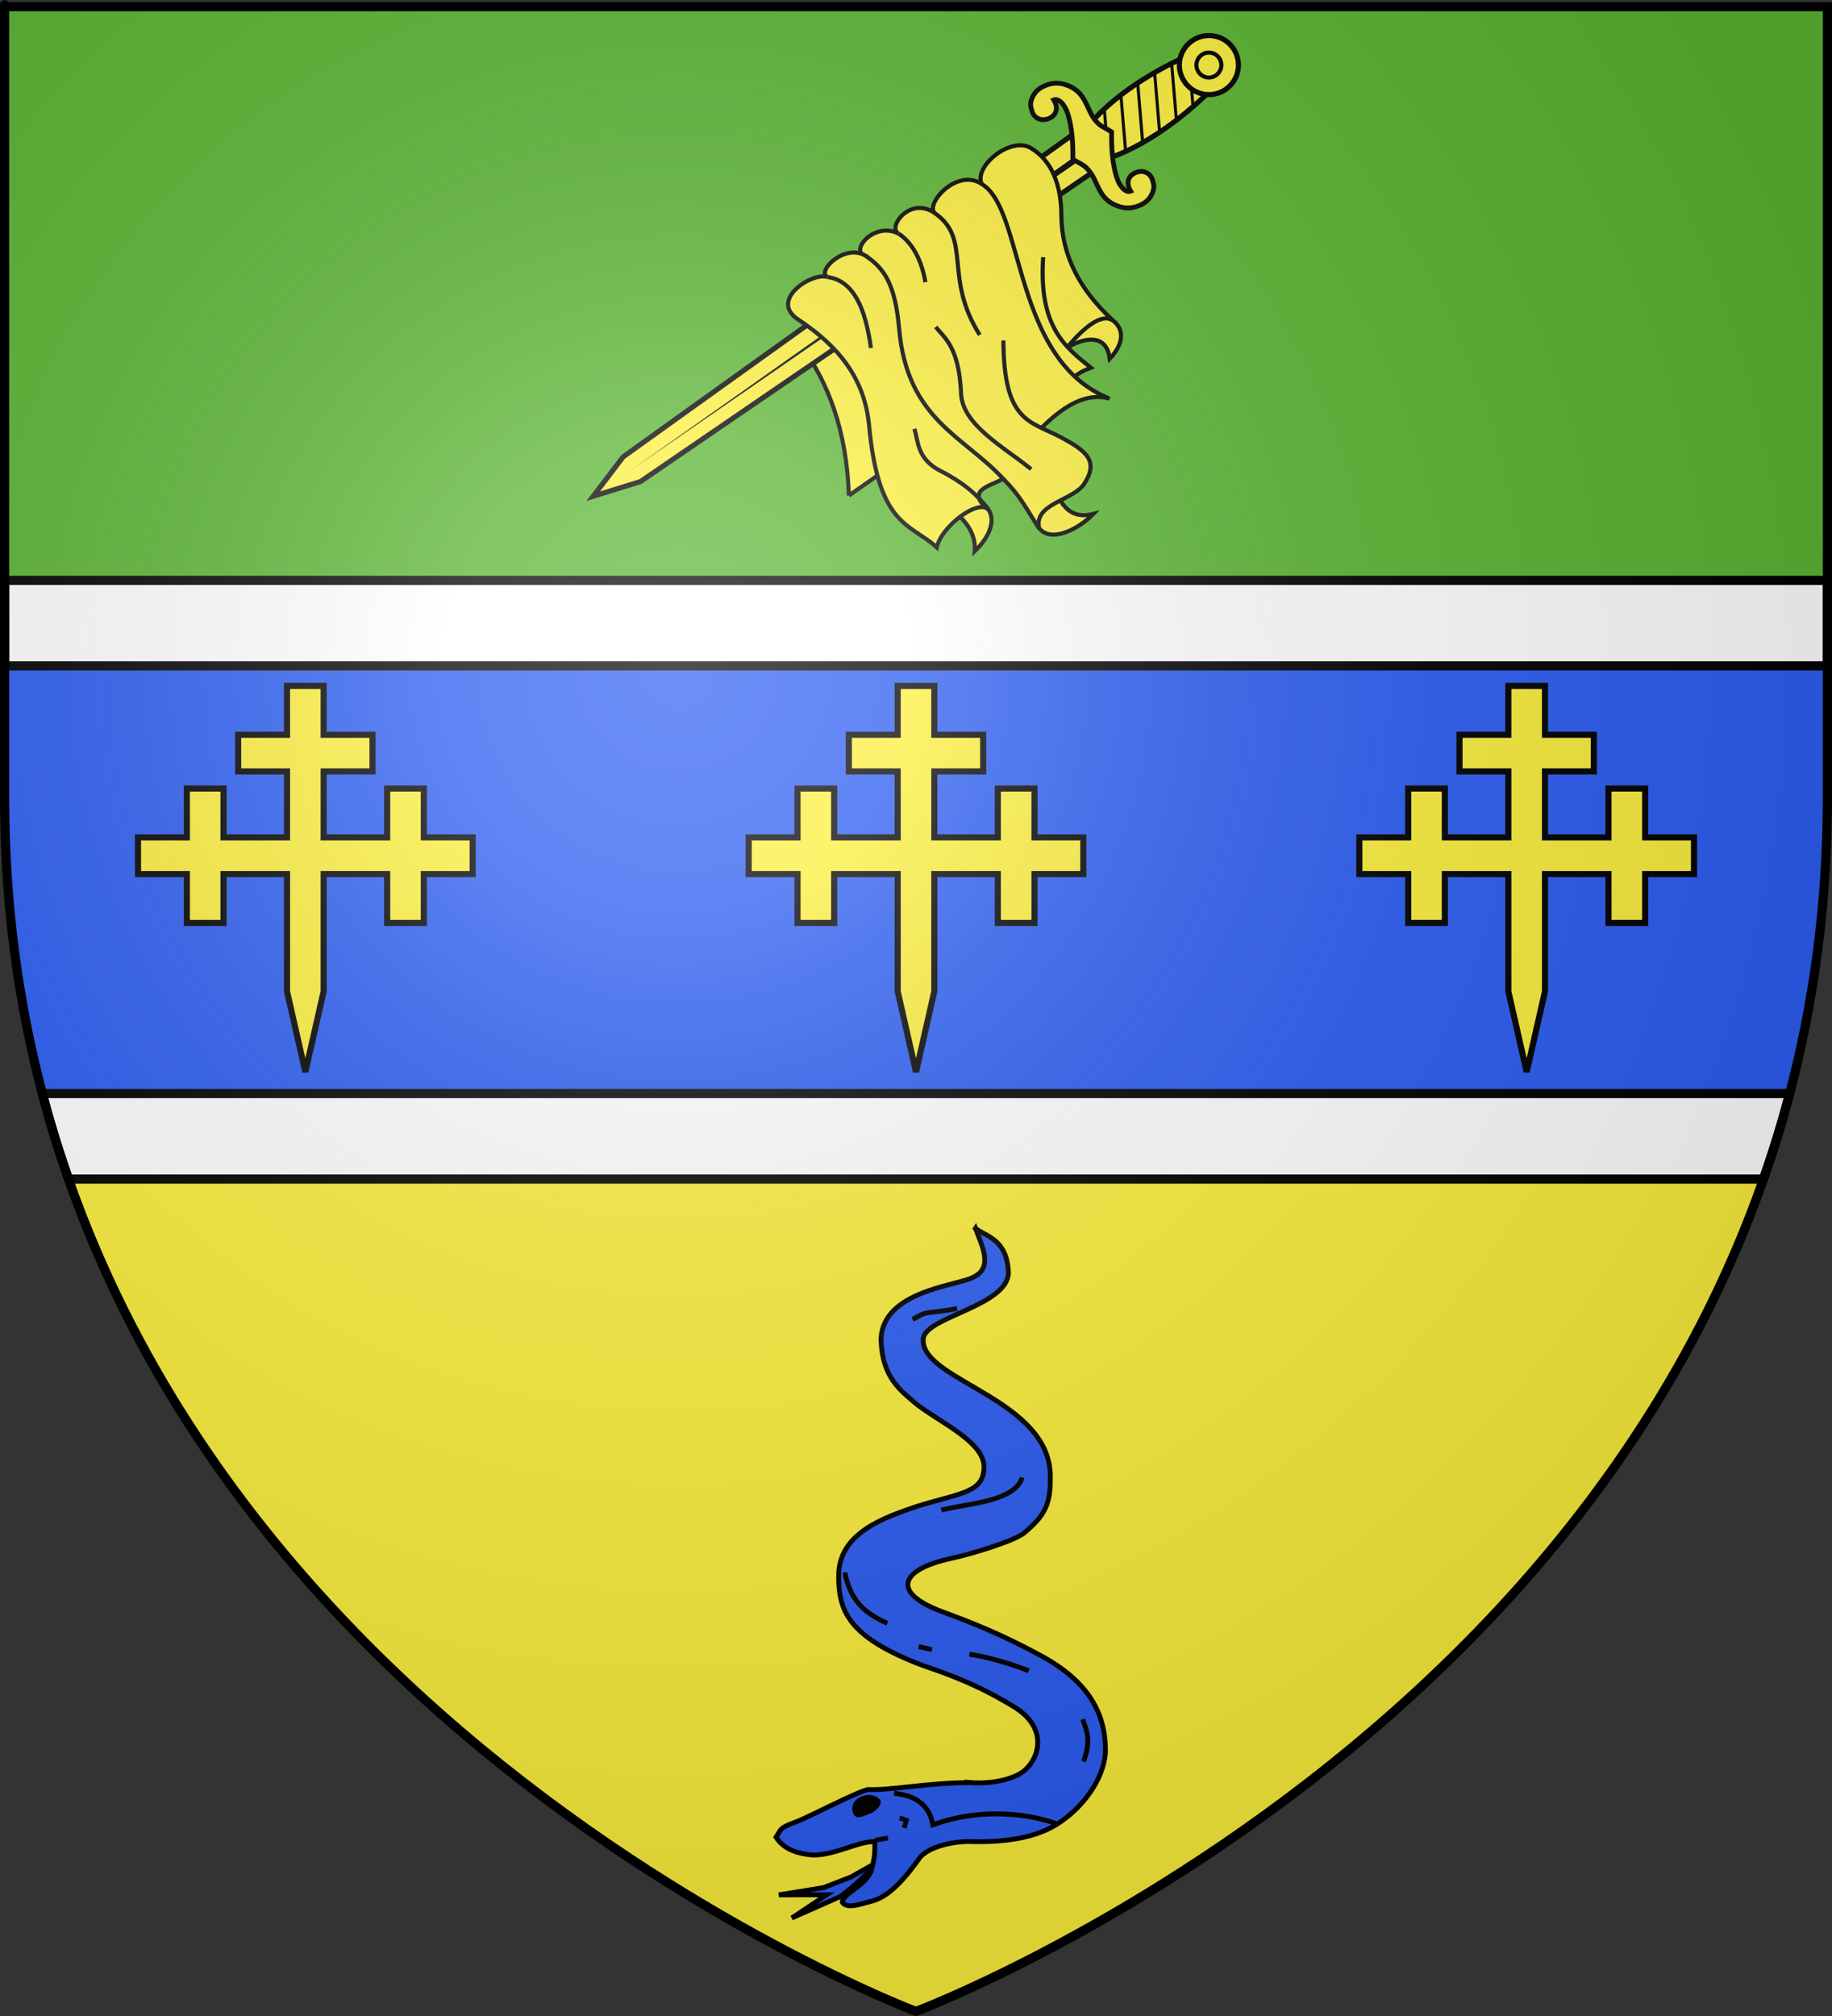 <?xml version="1.0" encoding="UTF-8" standalone="no"?>
<svg
   xmlns:dc="http://purl.org/dc/elements/1.1/"
   xmlns:cc="http://creativecommons.org/ns#"
   xmlns:rdf="http://www.w3.org/1999/02/22-rdf-syntax-ns#"
   xmlns:svg="http://www.w3.org/2000/svg"
   xmlns="http://www.w3.org/2000/svg"
   xmlns:xlink="http://www.w3.org/1999/xlink"
   xmlns:sodipodi="http://sodipodi.sourceforge.net/DTD/sodipodi-0.dtd"
   xmlns:inkscape="http://www.inkscape.org/namespaces/inkscape"
   height="660"
   width="600"
   version="1.0"
   id="svg2"
   sodipodi:version="0.32"
   inkscape:version="0.46"
   sodipodi:docname="Blason_ville_fr_Vouvray-sur-Loir_(Sarthe).svg"
   inkscape:export-filename="/Users/olivier/Desktop/Blason Rouge/Blason_Vide_3D.png"
   inkscape:export-xdpi="144"
   inkscape:export-ydpi="144"
   inkscape:output_extension="org.inkscape.output.svg.inkscape">
  <rect width="100%" height="100%" fill="#333333" stroke="none"/>
  <sodipodi:namedview
     inkscape:window-height="977"
     inkscape:window-width="1280"
     inkscape:pageshadow="2"
     inkscape:pageopacity="0.0"
     guidetolerance="10.0"
     gridtolerance="10.0"
     objecttolerance="10.0"
     borderopacity="1.0"
     bordercolor="#666666"
     pagecolor="#ffffff"
     id="base"
     showgrid="false"
     height="660px"
     inkscape:zoom="1.1360119"
     inkscape:cx="297.28692"
     inkscape:cy="514.49304"
     inkscape:window-x="-4"
     inkscape:window-y="-4"
     inkscape:current-layer="layer4"
     inkscape:object-nodes="true"
     inkscape:window-maximized="1" />
  <desc
     id="desc4">Flag of Canton of Valais (Wallis)</desc>
  <defs
     id="defs6">
    <inkscape:perspective
       sodipodi:type="inkscape:persp3d"
       inkscape:vp_x="0 : 330 : 1"
       inkscape:vp_y="0 : 1000 : 0"
       inkscape:vp_z="600 : 330 : 1"
       inkscape:persp3d-origin="300 : 220 : 1"
       id="perspective2757" />
    <linearGradient
       id="linearGradient2893">
      <stop
         style="stop-color:white;stop-opacity:0.314;"
         offset="0"
         id="stop2895" />
      <stop
         id="stop2897"
         offset="0.19"
         style="stop-color:white;stop-opacity:0.251;" />
      <stop
         style="stop-color:#6b6b6b;stop-opacity:0.125;"
         offset="0.6"
         id="stop2901" />
      <stop
         style="stop-color:black;stop-opacity:0.125;"
         offset="1"
         id="stop2899" />
    </linearGradient>
    <radialGradient
       inkscape:collect="always"
       xlink:href="#linearGradient2893"
       id="radialGradient3163"
       gradientUnits="userSpaceOnUse"
       gradientTransform="matrix(1.353,0,0,1.349,-77.629,-85.747)"
       cx="221.445"
       cy="226.331"
       fx="221.445"
       fy="226.331"
       r="300" />
    <g
       id="f">
      <rect
         id="rect1964"
         style="fill:#28166f"
         y="-30"
         x="-50"
         height="60"
         width="100" />
      <g
         id="g1966"
         style="fill:#ffffff"
         transform="translate(0,-20)">
        <path
           id="path1968"
           d="M -1.212,27.818 C -1.212,22.175 -2.091,20.471 -4.542,13.98 C -5.709,10.888 -5.024,7.103 -2.858,3.601 C -2.082,2.346 -1.114,1.214 0,0 C 1.114,1.214 2.082,2.346 2.858,3.601 C 5.024,7.103 5.709,10.888 4.542,13.98 C 2.091,20.471 1.212,22.175 1.212,27.818 L -1.212,27.818 z" />
        <path
           id="rwi"
           d="M 2.922,27.672 C 2.922,21.721 5.239,17.829 8.501,16.66 C 9.949,16.141 11.808,16.387 13.519,18.107 C 15.638,20.236 16.255,26.1 10.036,27.228 C 10.694,26.272 10.655,24.147 9.322,23.441 C 8.331,22.916 7.209,23.188 6.646,23.564 C 5.822,24.116 4.917,25.67 4.967,27.672 L 2.922,27.672 z" />
        <path
           id="path1971"
           d="M 1.777,30.183 C 1.79,32.191 2.795,33.518 4.516,34.257 C 4.295,34.955 3.257,36.378 1.831,36.281 C 1.55,37.787 1.282,38.632 0,40 C -1.282,38.632 -1.55,37.787 -1.831,36.281 C -3.257,36.378 -4.295,34.955 -4.516,34.257 C -2.795,33.518 -1.79,32.191 -1.777,30.183 L 1.777,30.183 z" />
        <use
           xlink:href="#rwi"
           height="400"
           width="800"
           y="0"
           x="0"
           id="use1973"
           transform="scale(-1,1)" />
        <rect
           id="rect1975"
           y="27.331"
           x="-7.923"
           height="3.218"
           width="15.846" />
      </g>
    </g>
    <g
       id="s">
      <g
         id="c">
        <path
           id="t"
           d="M 0,0 L 0,1 L 0.5,1 L 0,0 z"
           transform="matrix(0.951,0.309,-0.309,0.951,0,-1)" />
        <use
           xlink:href="#t"
           transform="scale(-1,1)"
           id="use2144"
           x="0"
           y="0"
           width="810"
           height="540" />
      </g>
      <g
         id="a">
        <use
           xlink:href="#c"
           transform="matrix(0.309,0.951,-0.951,0.309,0,0)"
           id="use2147"
           x="0"
           y="0"
           width="810"
           height="540" />
        <use
           xlink:href="#c"
           transform="matrix(-0.809,0.588,-0.588,-0.809,0,0)"
           id="use2149"
           x="0"
           y="0"
           width="810"
           height="540" />
      </g>
      <use
         xlink:href="#a"
         transform="scale(-1,1)"
         id="use2151"
         x="0"
         y="0"
         width="810"
         height="540" />
    </g>
    <g
       id="f-5">
      <rect
         width="100"
         height="60"
         x="-50"
         y="-30"
         style="fill:#28166f"
         id="rect1964-1" />
      <g
         transform="translate(0,-20)"
         style="fill:#ffffff"
         id="g1966-7">
        <path
           d="M -1.212,27.818 C -1.212,22.175 -2.091,20.471 -4.542,13.98 C -5.709,10.888 -5.024,7.103 -2.858,3.601 C -2.082,2.346 -1.114,1.214 0,0 C 1.114,1.214 2.082,2.346 2.858,3.601 C 5.024,7.103 5.709,10.888 4.542,13.98 C 2.091,20.471 1.212,22.175 1.212,27.818 L -1.212,27.818 z"
           id="path1968-1" />
        <path
           d="M 2.922,27.672 C 2.922,21.721 5.239,17.829 8.501,16.66 C 9.949,16.141 11.808,16.387 13.519,18.107 C 15.638,20.236 16.255,26.1 10.036,27.228 C 10.694,26.272 10.655,24.147 9.322,23.441 C 8.331,22.916 7.209,23.188 6.646,23.564 C 5.822,24.116 4.917,25.67 4.967,27.672 L 2.922,27.672 z"
           id="rwi-1" />
        <path
           d="M 1.777,30.183 C 1.79,32.191 2.795,33.518 4.516,34.257 C 4.295,34.955 3.257,36.378 1.831,36.281 C 1.55,37.787 1.282,38.632 0,40 C -1.282,38.632 -1.55,37.787 -1.831,36.281 C -3.257,36.378 -4.295,34.955 -4.516,34.257 C -2.795,33.518 -1.79,32.191 -1.777,30.183 L 1.777,30.183 z"
           id="path1971-5" />
        <use
           transform="scale(-1,1)"
           id="use1973-2"
           x="0"
           y="0"
           width="800"
           height="400"
           xlink:href="#rwi-1" />
        <rect
           width="15.846"
           height="3.218"
           x="-7.923"
           y="27.331"
           id="rect1975-7" />
      </g>
    </g>
    <g
       id="f-5-0">
      <rect
         width="100"
         height="60"
         x="-50"
         y="-30"
         style="fill:#28166f"
         id="rect1964-1-0" />
      <g
         transform="translate(0,-20)"
         style="fill:#ffffff"
         id="g1966-7-6">
        <path
           d="M -1.212,27.818 C -1.212,22.175 -2.091,20.471 -4.542,13.98 C -5.709,10.888 -5.024,7.103 -2.858,3.601 C -2.082,2.346 -1.114,1.214 0,0 C 1.114,1.214 2.082,2.346 2.858,3.601 C 5.024,7.103 5.709,10.888 4.542,13.98 C 2.091,20.471 1.212,22.175 1.212,27.818 L -1.212,27.818 z"
           id="path1968-1-1" />
        <path
           d="M 2.922,27.672 C 2.922,21.721 5.239,17.829 8.501,16.66 C 9.949,16.141 11.808,16.387 13.519,18.107 C 15.638,20.236 16.255,26.1 10.036,27.228 C 10.694,26.272 10.655,24.147 9.322,23.441 C 8.331,22.916 7.209,23.188 6.646,23.564 C 5.822,24.116 4.917,25.67 4.967,27.672 L 2.922,27.672 z"
           id="rwi-1-3" />
        <path
           d="M 1.777,30.183 C 1.79,32.191 2.795,33.518 4.516,34.257 C 4.295,34.955 3.257,36.378 1.831,36.281 C 1.55,37.787 1.282,38.632 0,40 C -1.282,38.632 -1.55,37.787 -1.831,36.281 C -3.257,36.378 -4.295,34.955 -4.516,34.257 C -2.795,33.518 -1.79,32.191 -1.777,30.183 L 1.777,30.183 z"
           id="path6674" />
        <use
           transform="scale(-1,1)"
           id="use1973-5"
           x="0"
           y="0"
           width="800"
           height="400"
           xlink:href="#rwi-1-3" />
        <rect
           width="15.846"
           height="3.218"
           x="-7.923"
           y="27.331"
           id="rect1975-2" />
      </g>
    </g>
    <g
       id="s-0">
      <g
         id="c-2">
        <path
           id="t-4"
           d="M 0,0 L 0,1 L 0.5,1 L 0,0 z"
           transform="matrix(0.951,0.309,-0.309,0.951,0,-1)" />
        <use
           xlink:href="#t-4"
           transform="scale(-1,1)"
           id="use2144-8"
           x="0"
           y="0"
           width="810"
           height="540" />
      </g>
      <g
         id="a-6">
        <use
           xlink:href="#c-2"
           transform="matrix(0.309,0.951,-0.951,0.309,0,0)"
           id="use2147-5"
           x="0"
           y="0"
           width="810"
           height="540" />
        <use
           xlink:href="#c-2"
           transform="matrix(-0.809,0.588,-0.588,-0.809,0,0)"
           id="use2149-0"
           x="0"
           y="0"
           width="810"
           height="540" />
      </g>
      <use
         xlink:href="#a-6"
         transform="scale(-1,1)"
         id="use2151-9"
         x="0"
         y="0"
         width="810"
         height="540" />
    </g>
    <g
       id="f-9">
      <rect
         width="100"
         height="60"
         x="-50"
         y="-30"
         style="fill:#28166f"
         id="rect1964-8" />
      <g
         transform="translate(0,-20)"
         style="fill:#ffffff"
         id="g1966-6">
        <path
           d="M -1.212,27.818 C -1.212,22.175 -2.091,20.471 -4.542,13.98 C -5.709,10.888 -5.024,7.103 -2.858,3.601 C -2.082,2.346 -1.114,1.214 0,0 C 1.114,1.214 2.082,2.346 2.858,3.601 C 5.024,7.103 5.709,10.888 4.542,13.98 C 2.091,20.471 1.212,22.175 1.212,27.818 L -1.212,27.818 z"
           id="path1968-5" />
        <path
           d="M 2.922,27.672 C 2.922,21.721 5.239,17.829 8.501,16.66 C 9.949,16.141 11.808,16.387 13.519,18.107 C 15.638,20.236 16.255,26.1 10.036,27.228 C 10.694,26.272 10.655,24.147 9.322,23.441 C 8.331,22.916 7.209,23.188 6.646,23.564 C 5.822,24.116 4.917,25.67 4.967,27.672 L 2.922,27.672 z"
           id="rwi-0" />
        <path
           d="M 1.777,30.183 C 1.79,32.191 2.795,33.518 4.516,34.257 C 4.295,34.955 3.257,36.378 1.831,36.281 C 1.55,37.787 1.282,38.632 0,40 C -1.282,38.632 -1.55,37.787 -1.831,36.281 C -3.257,36.378 -4.295,34.955 -4.516,34.257 C -2.795,33.518 -1.79,32.191 -1.777,30.183 L 1.777,30.183 z"
           id="path1971-2" />
        <use
           transform="scale(-1,1)"
           id="use1973-8"
           x="0"
           y="0"
           width="800"
           height="400"
           xlink:href="#rwi-0" />
        <rect
           width="15.846"
           height="3.218"
           x="-7.923"
           y="27.331"
           id="rect1975-6" />
      </g>
    </g>
    <g
       id="s-4">
      <g
         id="c-6">
        <path
           id="t-0"
           d="M 0,0 L 0,1 L 0.5,1 L 0,0 z"
           transform="matrix(0.951,0.309,-0.309,0.951,0,-1)" />
        <use
           xlink:href="#t-0"
           transform="scale(-1,1)"
           id="use2144-7"
           x="0"
           y="0"
           width="810"
           height="540" />
      </g>
      <g
         id="a-1">
        <use
           xlink:href="#c-6"
           transform="matrix(0.309,0.951,-0.951,0.309,0,0)"
           id="use2147-7"
           x="0"
           y="0"
           width="810"
           height="540" />
        <use
           xlink:href="#c-6"
           transform="matrix(-0.809,0.588,-0.588,-0.809,0,0)"
           id="use2149-7"
           x="0"
           y="0"
           width="810"
           height="540" />
      </g>
      <use
         xlink:href="#a-1"
         transform="scale(-1,1)"
         id="use2151-7"
         x="0"
         y="0"
         width="810"
         height="540" />
    </g>
  </defs>
  <g
     inkscape:groupmode="layer"
     id="layer3"
     inkscape:label="Fond écu"
     style="display:inline">
    <path
       id="path2855"
       style="fill:#fcef3c;fill-opacity:1;fill-rule:evenodd;stroke:none;stroke-width:1px;stroke-linecap:butt;stroke-linejoin:miter;stroke-opacity:1"
       d="M 300,658.5 C 300,658.5 598.5,546.18 598.5,260.728 C 598.5,-24.723 598.5,2.176 598.5,2.176 L 1.5,2.176 L 1.5,260.728 C 1.5,546.18 300,658.5 300,658.5 z"
       sodipodi:nodetypes="cccccc" />
    <g
       id="g3714"
       transform="translate(212.95,-619.159)" />
    <g
       id="layer9"
       inkscape:label="Fond d'écu"
       transform="translate(212.95,-619.159)">
      <g
         transform="matrix(2,0,0,2,-732.892,-1853.188)"
         inkscape:label="Meubles"
         id="g2807" />
      <g
         transform="matrix(2,0,0,2,1696.976,-413.55)"
         inkscape:label="Meubles"
         id="g4626" />
      <g
         id="g5271"
         inkscape:label="Meubles"
         transform="matrix(2,0,0,2,-732.892,-453.188)" />
      <g
         id="g5273"
         inkscape:label="Reflet final"
         transform="matrix(2,0,0,2,-732.892,-453.188)" />
      <g
         id="g5275"
         inkscape:label="Contour final"
         transform="matrix(2,0,0,2,-732.892,-453.188)" />
    </g>
    <g
       id="layer6"
       inkscape:label="Reflet final"
       transform="translate(212.95,-619.159)" />
    <g
       id="layer5"
       inkscape:label="Contour final"
       transform="translate(212.95,-619.159)" />
    <g
       transform="matrix(0.8,0,0,0.8,-711.128,219.82)"
       inkscape:label="Fond écu"
       id="g4147">
      <g
         style="display:inline"
         id="g2572"
         transform="matrix(1.521,0,0,1.521,1211.523,-169.742)" />
      <g
         style="display:inline"
         id="g2574"
         transform="matrix(1.521,0,0,1.521,1211.523,-169.742)" />
      <g
         style="display:inline"
         id="g2576"
         transform="matrix(1.521,0,0,1.521,1297.344,-286.303)">
        <g
           id="g5818"
           transform="translate(873,-55.32)" />
        <g
           id="g5820"
           transform="translate(873,-55.32)" />
        <g
           id="g5822"
           transform="translate(873,-55.32)" />
      </g>
      <g
         style="display:inline"
         id="layer5-1"
         transform="matrix(1.521,0,0,1.521,1297.344,-286.303)">
        <g
           style="display:inline"
           id="g5438"
           transform="translate(-582.739,640.167)" />
        <g
           style="display:inline"
           id="g5440"
           transform="translate(-526.311,563.527)" />
        <g
           id="g5559"
           transform="translate(-526.311,563.527)" />
        <g
           style="display:inline"
           id="g5561"
           transform="translate(-526.311,563.527)" />
      </g>
      <g
         style="display:inline"
         id="layer6-2"
         transform="matrix(1.521,0,0,1.521,1297.344,-286.303)" />
    </g>
    <g
       transform="matrix(0.8,0,0,0.8,-711.128,219.82)"
       inkscape:label="Reflet final"
       id="g4177" />
    <g
       transform="matrix(0.8,0,0,0.8,-711.128,219.82)"
       inkscape:label="Contour final"
       id="g4179" />
    <path
       sodipodi:nodetypes="ccccc"
       d="m 598.5,260.728 c 0,-285.452 0,-258.552 0,-258.552 l -597,0 0,258.552 597,0 z"
       style="fill:#5ab532;fill-opacity:1;fill-rule:evenodd;stroke:none;stroke-width:1px;stroke-linecap:butt;stroke-linejoin:miter;stroke-opacity:1"
       id="path3037" />
    <path
       style="fill:#2b5df2;fill-opacity:1;fill-rule:nonzero;stroke:none"
       d="M 1.5 204 L 1.5 260.719 C 1.5 301.237 7.523 338.284 17.844 372 L 582.156 372 C 592.477 338.284 598.5 301.237 598.5 260.719 L 598.5 204 L 1.5 204 z "
       id="rect4189" />
    <path
       style="fill:#ffffff;fill-opacity:1;fill-rule:nonzero;stroke:#000000;stroke-opacity:1;stroke-width:3"
       d="M 13.844 358 C 16.369 367.593 19.252 376.916 22.438 386 L 577.562 386 C 580.748 376.916 583.631 367.593 586.156 358 L 13.844 358 z "
       id="rect3033" />
    <path
       style="fill:#ffffff;fill-opacity:1;fill-rule:nonzero;stroke:#000000;stroke-opacity:1;stroke-width:3"
       d="M 1.5 190 L 1.5 218 L 598.5 218 L 598.5 190 L 1.5 190 z "
       id="rect3035" />
  </g>
  <g
     inkscape:groupmode="layer"
     id="layer4"
     inkscape:label="Meubles">
    <path
       sodipodi:nodetypes="cccccc"
       id="path4848"
       d="M 278.018,162.236 L 290.091,153.784 L 285.724,120.723 L 269.754,104.189 L 260.773,111.176 C 271.537,124.579 277.318,141.576 278.018,162.237 L 278.018,162.236 z"
       style="fill:#fcef3c;fill-opacity:1;stroke:#000000;stroke-width:1.342;stroke-linejoin:miter;stroke-miterlimit:4;stroke-dasharray:none;stroke-opacity:1" />
    <g
       id="g4944"
       transform="matrix(0.43,-0.301,0.301,0.43,101.312,47.577)">
      <g
         style="display:inline"
         id="g4523"
         transform="matrix(0,0.64,-0.64,0,637.732,107.927)">
        <g
           id="g13414">
          <path
             id="rect4549"
             style="fill:#fcef3c;fill-opacity:1;fill-rule:nonzero;stroke:#000000;stroke-width:5;stroke-miterlimit:4;stroke-dasharray:none;stroke-opacity:1"
             d="M 254.813,227.219 C 259.285,206.733 282.803,205.81 287.67,227.219 C 297.141,268.883 300.384,320.041 289.67,361.648 C 278.956,403.255 261.527,403.255 250.813,361.648 C 240.099,320.041 244.599,268.826 254.813,227.219 L 254.813,227.219 z"
             sodipodi:nodetypes="csssc" />
          <g
             id="g4551"
             transform="translate(5.076,0)">
            <path
               id="rect2770"
               style="fill:#fcef3c;fill-opacity:1;fill-rule:nonzero;stroke:#000000;stroke-width:5;stroke-miterlimit:4;stroke-opacity:1"
               d="M 244.457,371.58 L 285.873,371.58 L 279.873,919.938 L 265.165,965.794 L 250.457,919.938 L 244.457,371.58 L 244.457,371.58 z"
               sodipodi:nodetypes="cccccc" />
            <path
               id="path2773"
               style="fill:#000000;fill-opacity:1;fill-rule:evenodd;stroke:none"
               d="M 263.156,375.062 L 265.455,921.998 L 269.156,375.062 L 263.156,375.062 z"
               sodipodi:nodetypes="cccc" />
          </g>
          <path
             id="path16111"
             style="fill:#000000;fill-opacity:1;fill-rule:nonzero;stroke:none"
             d="M 259.285,206.733 C 258.895,207.676 258.514,208.607 258.16,209.545 L 289.503,227.795 C 289.191,226.458 288.862,225.128 288.535,223.795 L 259.285,206.733 z M 253.785,223.545 C 253.52,224.543 253.259,225.545 253.003,226.545 L 294.003,250.452 C 293.791,249.157 293.575,247.868 293.347,246.577 L 253.785,223.545 z M 249.628,241.108 C 249.411,242.138 249.18,243.169 248.972,244.202 L 296.847,272.077 C 296.727,270.845 296.606,269.619 296.472,268.389 L 249.628,241.108 L 249.628,241.108 z M 246.316,259.202 C 246.153,260.253 245.999,261.305 245.847,262.358 L 298.191,292.858 C 298.155,291.682 298.115,290.502 298.066,289.327 L 246.316,259.202 z M 244.003,277.858 C 243.899,278.943 243.784,280.022 243.691,281.108 L 298.128,312.827 C 298.171,311.689 298.193,310.558 298.222,309.42 L 244.003,277.858 L 244.003,277.858 z M 242.722,297.108 C 242.684,298.24 242.654,299.382 242.628,300.514 L 296.753,332.045 C 296.869,330.955 296.963,329.855 297.066,328.764 L 242.722,297.108 L 242.722,297.108 z M 242.722,317.108 C 242.762,318.285 242.793,319.462 242.847,320.639 L 294.097,350.483 C 294.177,350.121 294.266,349.749 294.347,349.389 C 294.465,348.709 294.579,348.038 294.691,347.358 L 242.722,317.108 z M 244.191,337.952 C 244.378,339.205 244.561,340.469 244.753,341.733 L 289.941,368.077 C 290.224,367.079 290.493,366.082 290.753,365.077 L 244.191,337.952 z" />
          <g
             id="g5445"
             transform="translate(0,4)">
            <path
               id="path5443"
               style="fill:#fcef3c;fill-opacity:1;fill-rule:nonzero;stroke:#000000;stroke-width:5;stroke-miterlimit:4;stroke-dasharray:none;stroke-opacity:1"
               transform="translate(-18.662,191.199)"
               d="M 317.693,37.924 C 317.699,53.828 304.808,66.724 288.904,66.724 C 273,66.724 260.108,53.828 260.114,37.924 C 260.108,22.02 273,9.124 288.904,9.124 C 304.808,9.124 317.699,22.02 317.693,37.924 L 317.693,37.924 L 317.693,37.924 z" />
            <path
               id="path5441"
               style="fill:#fcef3c;fill-opacity:1;fill-rule:nonzero;stroke:#000000;stroke-width:4.656;stroke-miterlimit:4;stroke-dasharray:none;stroke-opacity:1"
               transform="matrix(0.859,0,0,0.859,143.525,198.275)"
               d="M 161.624,35.904 C 161.627,43.717 155.295,50.052 147.482,50.052 C 139.67,50.052 133.337,43.717 133.34,35.904 C 133.337,28.092 139.67,21.757 147.482,21.757 C 155.295,21.757 161.627,28.092 161.624,35.904 L 161.624,35.904 z" />
          </g>
        </g>
      </g>
      <path
         style="fill:#fcef3c;fill-opacity:1;stroke:#000000;stroke-width:3;stroke-linejoin:miter;stroke-miterlimit:4;stroke-dasharray:none;stroke-opacity:1"
         d="M 397.361,232.74 C 392.832,231.752 389.453,232.555 386.616,234.325 C 383.407,236.327 382.707,237.718 381.538,241.441 C 380.369,245.165 382.283,249.61 387.399,250.841 C 392.515,252.072 396.33,249.242 396.791,243.199 C 399.829,243.945 400.951,249.098 398.879,255.567 C 396.035,264.449 390.838,272.572 385.333,280.299 C 387.512,285.6 388.983,286.726 389.458,291.574 C 390.439,301.6 383.281,310.167 392.582,321.69 C 394.908,324.572 397.822,326.296 400.835,327.234 C 406.396,328.965 410.36,328.213 413.602,326.19 C 416.811,324.189 417.511,322.798 418.68,319.074 C 419.849,315.351 417.935,310.906 412.819,309.675 C 407.703,308.443 403.888,311.274 403.427,317.317 C 400.389,316.571 399.267,311.418 401.339,304.949 C 404.183,296.067 409.38,287.944 414.885,280.217 C 412.706,274.916 411.235,273.79 410.76,268.942 C 409.779,258.916 416.937,250.349 407.636,238.825 C 405.31,235.944 402.396,234.22 399.383,233.282 C 398.688,233.066 398.008,232.881 397.361,232.74 L 397.361,232.74 z"
         id="path4840"
         sodipodi:nodetypes="cssscscsssssscscsssc" />
    </g>
    <path
       sodipodi:nodetypes="ccccc"
       id="path4850"
       d="M 363.458,117.446 C 367.261,113.424 368.924,108.483 364.541,104.934 L 357.109,100.862 L 349.531,113.753 C 356.847,109.61 362.554,110.226 363.458,117.446 L 363.458,117.446 z"
       style="fill:#fcef3c;fill-opacity:1;stroke:#000000;stroke-width:1.342;stroke-linejoin:miter;stroke-miterlimit:4;stroke-dasharray:none;stroke-opacity:1" />
    <path
       sodipodi:nodetypes="cssccc"
       id="path4852"
       d="M 321.507,60.232 C 318.911,54.351 331.025,44.607 337.529,48.421 C 344.73,52.645 347.566,60.973 347.611,70.477 C 347.673,83.74 353.795,95.116 364.541,104.934 C 359.713,101.631 351.444,110.874 346.894,117.151 L 321.507,60.232 z"
       style="fill:#fcef3c;fill-opacity:1;stroke:#000000;stroke-width:1.342;stroke-linejoin:miter;stroke-miterlimit:4;stroke-dasharray:none;stroke-opacity:1" />
    <path
       sodipodi:nodetypes="ccccc"
       id="path4854"
       d="M 341.653,84.21 C 340.138,106.883 348.744,113.569 357.273,120.377 C 351.731,122.529 350.507,124.512 349.882,126.472 L 340.045,120.051 L 327.168,86.751"
       style="fill:#fcef3c;fill-opacity:1;stroke:#000000;stroke-width:1.342;stroke-linejoin:miter;stroke-miterlimit:4;stroke-dasharray:none;stroke-opacity:1" />
    <path
       sodipodi:nodetypes="cccccc"
       id="path4856"
       d="M 321.507,60.232 C 335.682,68.524 331.432,117.83 363.405,130.489 C 356.143,128.487 348.342,132.081 338.474,142.827 L 306.813,99.647 L 305.974,69.65 C 303.306,66.265 313.64,54.969 321.507,60.232 L 321.507,60.232 z"
       style="fill:#fcef3c;fill-opacity:1;stroke:#000000;stroke-width:1.342;stroke-linejoin:miter;stroke-miterlimit:4;stroke-dasharray:none;stroke-opacity:1" />
    <path
       sodipodi:nodetypes="ccsc"
       id="path4858"
       d="M 358.076,168.25 C 348.15,170.731 346.746,161.658 342.753,156.095 C 342.263,161.803 335.242,166.294 340.324,172.893 C 344.053,177.735 352.931,173.535 358.076,168.25 z"
       style="fill:#fcef3c;fill-opacity:1;stroke:#000000;stroke-width:1.342;stroke-linejoin:miter;stroke-miterlimit:4;stroke-dasharray:none;stroke-opacity:1" />
    <path
       sodipodi:nodetypes="ccsc"
       id="path4860"
       d="M 319.252,180.44 C 319.738,174.082 315.335,169.297 310.848,166.355 C 314.419,164.86 317.895,160.31 323.061,165.962 C 326.643,169.88 324.092,175.817 319.252,180.44 z"
       style="fill:#fcef3c;fill-opacity:1;stroke:#000000;stroke-width:1.342;stroke-linejoin:miter;stroke-miterlimit:4;stroke-dasharray:none;stroke-opacity:1" />
    <path
       sodipodi:nodetypes="csscccccsc"
       id="path4862"
       d="M 328.618,111.462 C 328.776,138.182 337.17,137.719 347.331,143.103 C 355.975,147.684 359.935,150.992 355.053,158.444 C 351.512,163.85 338.49,164.859 340.324,172.893 C 333.587,163.188 332.717,156.16 306.62,141.353 L 289.165,117.985 L 283.732,83.906 C 277.757,82.603 286.189,72.251 294.337,76.512 C 290.413,74.506 297.986,64.203 305.974,69.65 C 318.528,78.21 308.813,90.526 320.878,109.649"
       style="fill:#fcef3c;fill-opacity:1;stroke:#000000;stroke-width:1.342;stroke-linejoin:miter;stroke-miterlimit:4;stroke-dasharray:none;stroke-opacity:1" />
    <path
       sodipodi:nodetypes="csc"
       id="path4864"
       d="M 306.463,107.039 C 309.259,110.59 314.126,113.547 314.762,128.85 C 315.19,139.137 328.79,146.332 337.721,153.604"
       style="fill:#fcef3c;fill-opacity:1;stroke:#000000;stroke-width:1.342;stroke-linejoin:miter;stroke-miterlimit:4;stroke-dasharray:none;stroke-opacity:1" />
    <path
       sodipodi:nodetypes="cc"
       id="path4866"
       d="M 294.337,76.512 C 297.515,78.6 301.459,83.118 303.091,92.385"
       style="fill:#fcef3c;fill-opacity:1;stroke:#000000;stroke-width:1.342;stroke-linejoin:miter;stroke-miterlimit:4;stroke-dasharray:none;stroke-opacity:1" />
    <path
       sodipodi:nodetypes="cccsscssc"
       id="path4868"
       d="M 328.493,156.689 C 325.856,158.793 315.385,160.157 323.673,166.796 C 320.262,163.258 308.252,172.412 306.812,179.211 C 298.288,171.35 287.747,172.646 284.64,139.354 C 283.214,124.077 274.854,113.482 261.402,104.601 C 251.674,98.18 266.106,88.911 271.099,90.722 C 267.04,89.001 276.96,79.252 283.732,83.906 C 289.699,88.008 293.201,93.152 294.494,107.766 C 297.117,137.389 315.744,142.819 328.493,156.689 L 328.493,156.689 z"
       style="fill:#fcef3c;fill-opacity:1;stroke:#000000;stroke-width:1.342;stroke-linejoin:miter;stroke-miterlimit:4;stroke-dasharray:none;stroke-opacity:1" />
    <path
       sodipodi:nodetypes="cc"
       id="path4870"
       d="M 271.099,90.722 C 279.627,91.892 283.486,101.097 285.234,113.934"
       style="fill:#fcef3c;fill-opacity:1;stroke:#000000;stroke-width:1.342;stroke-linejoin:miter;stroke-miterlimit:4;stroke-dasharray:none;stroke-opacity:1" />
    <path
       sodipodi:nodetypes="csc"
       id="path4872"
       d="M 323.673,166.796 C 319.751,161.386 314.582,157.521 307.983,154.141 C 300.42,150.266 300.781,144.773 299.491,140.374"
       style="fill:#fcef3c;fill-opacity:1;stroke:#000000;stroke-width:1.342;stroke-linejoin:miter;stroke-miterlimit:4;stroke-dasharray:none;stroke-opacity:1" />
    <g
       style="display:inline"
       id="g5080"
       transform="matrix(0.794,0,0,0.794,618.077,408.638)">
      <path
         style="fill:#2b5df2;fill-opacity:1;fill-rule:evenodd;stroke:none;stroke-width:2.5;marker:none;visibility:visible;display:inline;overflow:visible;enable-background:accumulate"
         id="path2408"
         d="m -359.06,96.6 c 0.092,0 0.184,0 0,0 z" />
      <path
         id="path4195"
         style="fill:#2b5df2;fill-opacity:1;fill-rule:evenodd;stroke:#000000;stroke-width:2;stroke-linecap:butt;stroke-linejoin:miter;stroke-miterlimit:4;stroke-opacity:1;stroke-dasharray:none"
         d="m -427.514,259.296 -11.237,4.352 -18.406,2.983 19.69,-0.028 -14.348,9.553 19.95,-8.815 4.692,-3.639 12.97,-11.891 -13.31,7.485 z"
         sodipodi:nodetypes="ccccccccc" />
      <path
         id="path22969"
         d="m -376.062,-8.188 c 2.386,6.719 7.67,16.139 -0.875,20.125 -6.079,3.522 -37.686,5.46 -38.094,25.844 0.561,15.885 8.212,20.964 14.812,26.656 10.069,7.719 27.499,15.416 27.656,25.594 0.08,10.7 -9.153,10.762 -27.469,16.344 -13.62,4.647 -32.669,11.017 -32.469,28.938 -0.012,14.207 3.957,24.951 34.031,36.5 13.939,4.767 24.633,8.898 38.938,17.688 15.24,9.816 8.611,24.364 0.375,27.906 -5.974,2.76 -13.521,3.517 -20.312,2.812 l 0,0.125 c -16.492,0.159 -32.738,3.334 -40.938,2.844 -5.643,1.384 -24.033,11.258 -30.375,13.625 -6.306,2.354 -5.22,2.54 -7.562,6.031 3.663,5.713 10.244,6.902 15,7.344 9.23,0.23 18.249,-5.49 25.688,-5.531 0.37,5.146 -0.463,8.431 -1.531,12.406 -3.01,6.383 -11.607,9.013 -11.844,12.594 0.77,1.14 2.088,1.514 3.688,1.469 2.665,-0.076 6.095,-1.325 9.062,-2.062 5.92,-1.741 11.937,-7.42 19.375,-17.938 3.268,-3.738 11.072,-6.23 19.438,-6.5 13.035,0.424 26.563,-0.757 36.656,-6.906 11.02,-6.76 19.531,-18.73 20.344,-29.594 0.355,-15.946 -6.716,-29.384 -26.688,-40.156 -16.53,-9.03 -29.697,-14.057 -40.469,-18.031 -21.514,-7.938 -17.538,-17.461 3.375,-22 8.932,-1.939 25.739,-7.134 30.031,-10.344 8.247,-6.855 11.118,-11.515 11,-22.281 1.33,-32.943 -52.905,-40.43 -52.406,-57.469 -0.507,-9.359 34.909,-13.725 35.156,-27.781 -0.598,-13.863 -9.1,-14.775 -13.594,-18.25 z"
         style="fill:#2b5df2;fill-opacity:1;fill-rule:evenodd;stroke:#000000;stroke-width:2;stroke-linecap:butt;stroke-linejoin:miter;stroke-miterlimit:4;stroke-opacity:1;stroke-dasharray:none" />
      <path
         sodipodi:nodetypes="cc"
         id="path23789"
         d="m -390.13,107.979 c 10.377,-2.752 30.285,-3.333 33.306,-13.441"
         style="fill:#2b5df2;fill-rule:evenodd;stroke:#000000;stroke-width:2;stroke-linecap:butt;stroke-linejoin:miter;stroke-miterlimit:4;stroke-opacity:1;stroke-dasharray:none" />
      <path
         sodipodi:nodetypes="cc"
         id="path23791"
         d="m -401.988,29.386 c 6.689,-4.013 4.902,-2.04 18.331,-4.492"
         style="fill:#2b5df2;fill-rule:evenodd;stroke:#000000;stroke-width:2;stroke-linecap:butt;stroke-linejoin:miter;stroke-miterlimit:4;stroke-opacity:1;stroke-dasharray:none" />
      <path
         sodipodi:nodetypes="cc"
         id="path23793"
         d="m -412.444,154.655 c -8.231,-3.708 -15.079,-8.356 -17.513,-20.972"
         style="fill:#2b5df2;fill-rule:evenodd;stroke:#000000;stroke-width:2;stroke-linecap:butt;stroke-linejoin:miter;stroke-miterlimit:4;stroke-opacity:1;stroke-dasharray:none" />
      <path
         sodipodi:nodetypes="cc"
         id="path23795"
         d="m -331.511,211.632 c 3.348,-9.044 1.249,-12.64 -0.322,-17.409"
         style="fill:#2b5df2;fill-rule:evenodd;stroke:#000000;stroke-width:2;stroke-linecap:butt;stroke-linejoin:miter;stroke-miterlimit:4;stroke-opacity:1;stroke-dasharray:none" />
      <path
         sodipodi:nodetypes="cc"
         id="path23797"
         d="m -378.578,167.466 c 7.386,0.82 18.94,4.553 24.501,6.77"
         style="fill:#2b5df2;fill-rule:evenodd;stroke:#000000;stroke-width:2;stroke-linecap:butt;stroke-linejoin:miter;stroke-miterlimit:4;stroke-opacity:1;stroke-dasharray:none" />
      <path
         sodipodi:nodetypes="cc"
         id="path23799"
         d="m -394.053,165.532 -5.48,-1.29"
         style="fill:#2b5df2;fill-rule:evenodd;stroke:#000000;stroke-width:2;stroke-linecap:butt;stroke-linejoin:miter;stroke-miterlimit:4;stroke-opacity:1;stroke-dasharray:none" />
      <path
         id="path4199"
         style="fill:#000000;fill-opacity:1;fill-rule:evenodd;stroke:#000000;stroke-width:2;stroke-linejoin:miter;stroke-miterlimit:4;stroke-opacity:1;stroke-dasharray:none"
         d="m -416.174,228.268 c 0.233,1.019 -1.765,3.303 -3.756,3.936 -1.704,0.542 -4.661,2.194 -5.404,0.958 -0.892,-1.484 -1.243,-4.976 3.315,-6.398 3.311,-1.033 5.227,0.485 5.844,1.504 z"
         sodipodi:nodetypes="csssc" />
      <path
         style="fill:none;stroke:#000000;stroke-width:2;stroke-linecap:butt;stroke-linejoin:miter;stroke-miterlimit:4;stroke-opacity:1;stroke-dasharray:none"
         d="m -409.651,224.677 c 3.215,0.603 13.996,1.27 15.992,13.07 24.743,-8.958 46.835,-2.115 50.961,-0.423"
         id="path4201"
         sodipodi:nodetypes="ccc" />
      <path
         style="opacity:0.92;fill:#2b5df2;fill-opacity:1;stroke:#000000;stroke-width:2;stroke-miterlimit:4;stroke-opacity:1;stroke-dasharray:none"
         d="m -417.545,244.127 5.393,-0.952"
         id="path4215"
         sodipodi:nodetypes="cc" />
      <path
         style="opacity:0.92;fill:#2b5df2;fill-opacity:1;stroke:#000000;stroke-width:2;stroke-miterlimit:4;stroke-opacity:1;stroke-dasharray:none"
         d="m -407.392,234.926 c 1.269,0.317 2.855,0.952 2.855,0.952 l -0.952,3.173"
         id="path4217" />
    </g>
    <path
       id="rect4078"
       d="m 294,224.553 0,16 -16,0 0,12 16,0 0,21.6 -20.8,0 0,-16 -12,0 0,16 -16,0 0,12 16,0 0,16 12,0 0,-16 20.8,0 0,38.4 6,26.4 6,-26.4 0,-38.4 4.8,0 16,0 0,16 12,0 0,-16 16,0 0,-12 -16,0 0,-16 -12,0 0,16 -16,0 -4.8,0 0,-21.6 16,0 0,-12 -16,0 0,-16 -12,0 z"
       style="display:inline;fill:#fcef3c;fill-opacity:1;fill-rule:nonzero;stroke:#000000;stroke-width:2;stroke-opacity:1"
       sodipodi:nodetypes="cccccccccccccccccccccccccccccccccccccccc" />
    <use
       x="0"
       y="0"
       xlink:href="#rect4078"
       id="use3268"
       transform="translate(200,0)"
       width="600"
       height="660" />
    <use
       x="0"
       y="0"
       xlink:href="#rect4078"
       id="use3270"
       transform="translate(-200,0)"
       width="600"
       height="660" />
  </g>
  <g
     inkscape:groupmode="layer"
     id="layer2"
     inkscape:label="Reflet final"
     sodipodi:insensitive="true">
    <path
       sodipodi:nodetypes="cccccc"
       d="M 300,658.5 C 300,658.5 598.5,546.18 598.5,260.728 C 598.5,-24.723 598.5,2.176 598.5,2.176 L 1.5,2.176 L 1.5,260.728 C 1.5,546.18 300,658.5 300,658.5 z "
       style="opacity:1;fill:url(#radialGradient3163);fill-opacity:1;fill-rule:evenodd;stroke:none;stroke-width:1px;stroke-linecap:butt;stroke-linejoin:miter;stroke-opacity:1"
       id="path2875"
       inkscape:export-xdpi="144"
       inkscape:export-ydpi="144" />
  </g>
  <g
     inkscape:groupmode="layer"
     id="layer1"
     inkscape:label="Contour final"
     sodipodi:insensitive="true">
    <path
       sodipodi:nodetypes="cccccc"
       d="M 300,658.5 C 300,658.5 1.5,546.18 1.5,260.728 C 1.5,-24.723 1.5,2.176 1.5,2.176 L 598.5,2.176 L 598.5,260.728 C 598.5,546.18 300,658.5 300,658.5 z "
       style="opacity:1;fill:none;fill-opacity:1;fill-rule:evenodd;stroke:#000000;stroke-width:3;stroke-linecap:butt;stroke-linejoin:miter;stroke-miterlimit:4;stroke-dasharray:none;stroke-opacity:1"
       id="path1411"
       inkscape:export-xdpi="144"
       inkscape:export-ydpi="144" />
  </g>
</svg>
